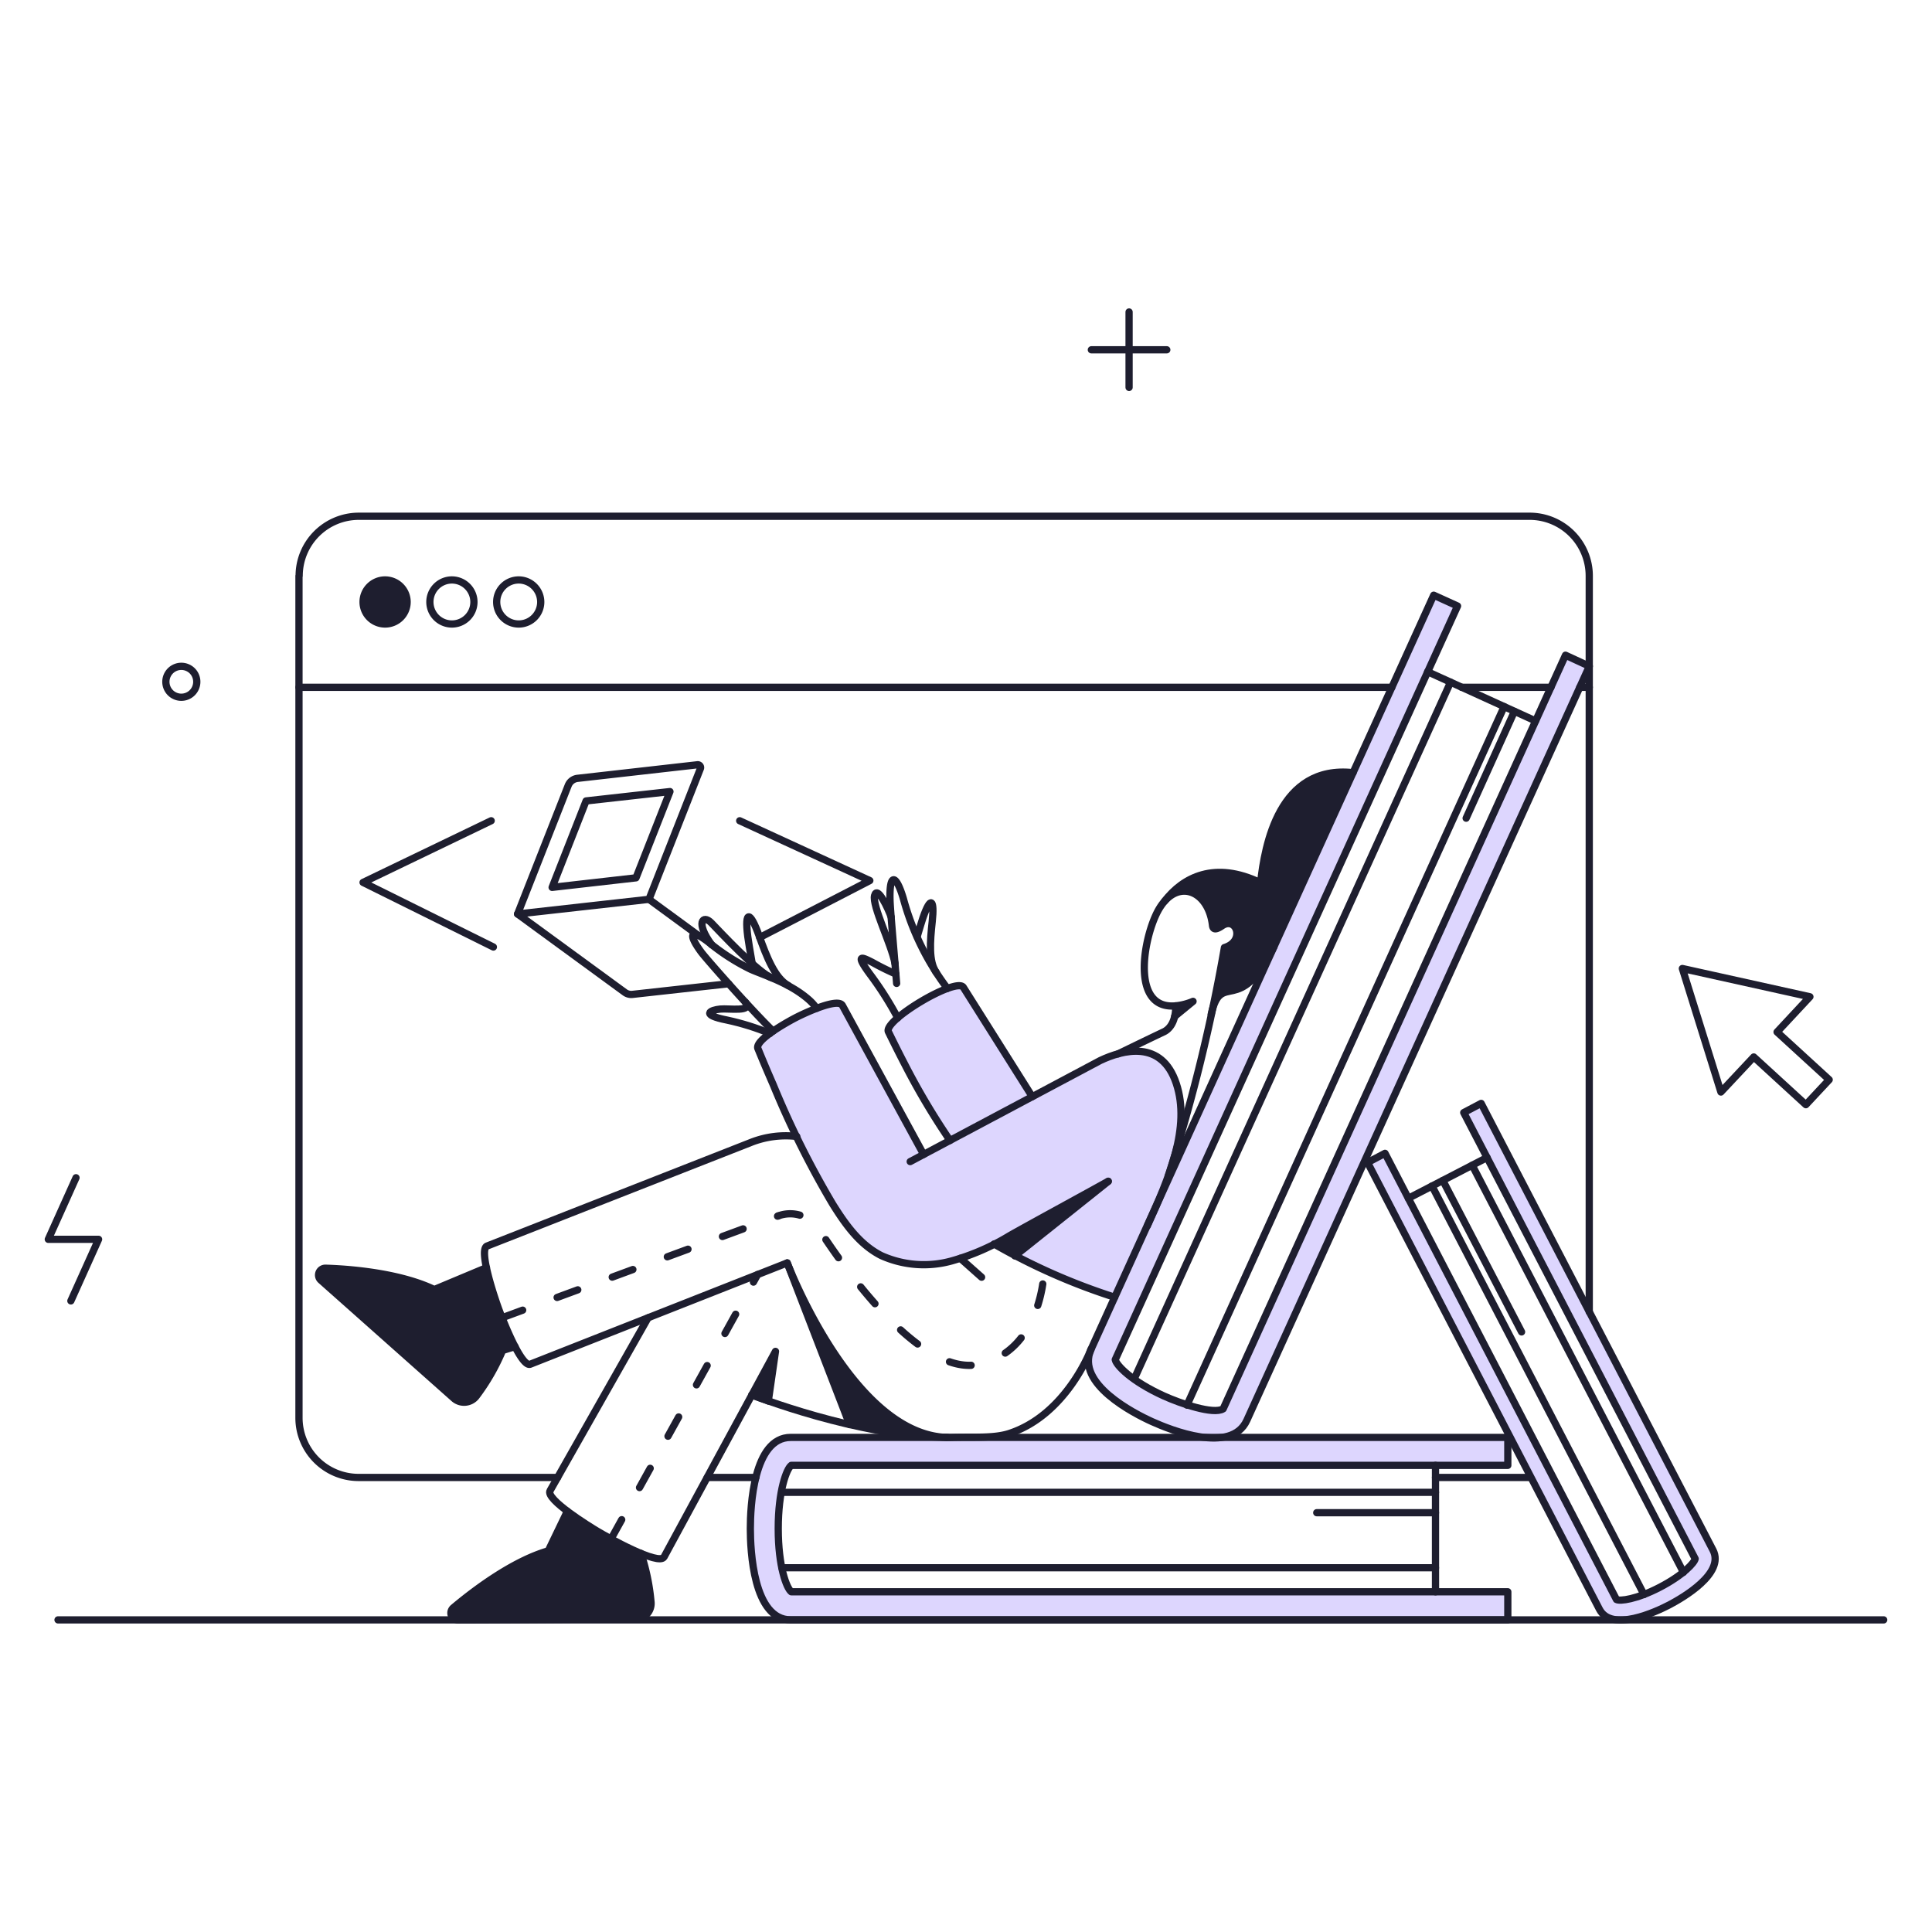 <?xml version="1.0" encoding="UTF-8"?> <svg xmlns="http://www.w3.org/2000/svg" fill="none" viewBox="0 0 200 200" stroke-width="0.75"><g><g><path fill="#ddd6fe" d="M121.774 112.154c-1.526-4.6-5.567-3.477-7.866-2.394l-7.043 3.744-7.15-11.304c-.684-1.141-8.436 3.477-7.752 4.616a83.76 83.76 0 0 0 6.392 11.214l-2.782 1.479-8.36-15.429c-.646-1.273-9.4 3.192-8.74 4.484a123.535 123.535 0 0 0 7.733 16.075c3.139 5.016 6.375 7.358 12.388 5.852a20.212 20.212 0 0 0 4.294-1.692 65.679 65.679 0 0 0 12.5 5.51l4.332-9.538c0-.019.019-.019.019-.038 1.861-4.296 3.322-8.702 2.035-12.579Z"></path><path fill="#ddd6fe" d="M156.088 167.69H81.855c-3.876 0-4.18-7.22-4.18-9.443s.3-9.443 4.18-9.443h74.233v2.907H81.912c-.475.342-1.349 2.6-1.349 6.555 0 3.955.874 6.194 1.349 6.555h74.176v2.869Z"></path><path fill="#ddd6fe" d="m153.333 114.224 24 46.246c1.254 2.413-3.152 4.944-4.522 5.663-1.37.719-5.985 2.868-7.239.455l-24-46.245 1.805-.932 23.959 46.189c.361.19 2.052 0 4.5-1.273s3.572-2.546 3.648-2.945l-23.959-46.207 1.808-.951Z"></path><path fill="#ddd6fe" d="m162.054 67.826-35.435 78.015c-1.008.637-4.458-.57-6.137-1.33-3.377-1.53-4.94-3.192-5.035-3.763l35.435-78.013-2.47-1.121-35.473 78.07c-1.615 3.535 4.427 6.631 6.327 7.486 1.9.855 8.189 3.4 9.8-.133l35.454-78.07-2.466-1.141Z"></path></g><g><path fill="#1e1e2f" d="M39.865 64.6a2.28 2.28 0 1 0-2.28-2.279 2.285 2.285 0 0 0 2.28 2.279Z"></path><path fill="#1e1e2f" d="M66.37 160.831a38.313 38.313 0 0 1-7.619-4.37l-1.976 4.1c-3.42.989-7.239 3.686-9.842 5.871a.707.707 0 0 0 .048 1.126.71.71 0 0 0 .408.128c7.353-.019 12.5-.075 18.43-.094a1.617 1.617 0 0 0 1.165-.513 1.631 1.631 0 0 0 .435-1.197 22.199 22.199 0 0 0-1.049-5.051Z"></path><path fill="#1e1e2f" d="M49.308 144.53a21.774 21.774 0 0 0 2.717-4.731l1.292-.4a36.248 36.248 0 0 1-2.964-8.152l-5.4 2.243c-3.211-1.54-7.847-2.09-11.248-2.205a.71.71 0 0 0-.68.444.706.706 0 0 0 .186.791c5.472 4.9 9.367 8.3 13.775 12.237a1.6 1.6 0 0 0 1.21.394 1.6 1.6 0 0 0 1.112-.621Z"></path><path fill="#1e1e2f" d="M130.5 91.406c-4.75-2.3-8.037-.571-9.937 1.9 1.862-2.146 4.5-.778 4.959 2.508 0 .591.549.383 1.007.038 1.482-.968 2.413 1.6.228 2.262-.171 1.234-.38 1.919-.589 2.925-.076.38-.342 1.844-.779 3.991 1.045-4.694 2.869.38 6.5-7.012l8.189-18.03c-7.678-.837-9.165 7.542-9.578 11.418Z"></path><path fill="#1e1e2f" d="m121.6 105.2 1.9-1.54a5.486 5.486 0 0 1-1.786.437c.007.371-.031.741-.114 1.103Z"></path><path fill="#1e1e2f" d="M102.907 128.8c.665.4 1.387.818 2.147 1.216l9.671-7.713c-6.985 3.813-11.386 6.263-11.818 6.497Z"></path><path fill="#1e1e2f" d="m81.627 131.02 6.327 16.435c3.29.814 6.662 1.26 10.051 1.33-9.025-.304-15.428-15.371-16.378-17.765Z"></path><path fill="#1e1e2f" d="m79.537 145.023.741-5.13-2.451 4.5c.266.118.873.346 1.71.63Z"></path></g><g><path stroke="#1e1e2f" stroke-linecap="round" stroke-linejoin="round" d="M20.371 70.581a1.6 1.6 0 1 1-.987-1.48 1.594 1.594 0 0 1 .987 1.48Z"></path><path stroke="#1e1e2f" stroke-linecap="round" stroke-linejoin="round" d="M116.882 32.296v7.809"></path><path stroke="#1e1e2f" stroke-linecap="round" stroke-linejoin="round" d="M120.786 36.21h-7.809"></path><path stroke="#1e1e2f" stroke-linecap="round" stroke-linejoin="round" d="M57.725 152.946h-20.6a6.176 6.176 0 0 1-6.175-6.175V59.618h.019a6.175 6.175 0 0 1 6.175-6.175h121.2a6.174 6.174 0 0 1 6.175 6.175v76.19"></path><path stroke="#1e1e2f" stroke-linecap="round" stroke-linejoin="round" d="M148.602 152.946h9.747"></path><path stroke="#1e1e2f" stroke-linecap="round" stroke-linejoin="round" d="M73.21 152.946h5.035"></path><path stroke="#1e1e2f" stroke-linecap="round" stroke-linejoin="round" d="M144.08 71.151H30.954"></path><path stroke="#1e1e2f" stroke-linecap="round" stroke-linejoin="round" d="M160.553 71.151H151.3"></path><path stroke="#1e1e2f" stroke-linecap="round" stroke-linejoin="round" d="M164.524 71.151h-.988"></path><path stroke="#1e1e2f" stroke-linecap="round" stroke-linejoin="round" d="M42.145 62.317a2.28 2.28 0 1 1-2.28-2.281 2.286 2.286 0 0 1 2.28 2.281v0Z"></path><path stroke="#1e1e2f" stroke-linecap="round" stroke-linejoin="round" d="M49.061 62.316a2.28 2.28 0 1 1-2.28-2.28 2.287 2.287 0 0 1 2.28 2.28Z"></path><path stroke="#1e1e2f" stroke-linecap="round" stroke-linejoin="round" d="M55.977 62.316a2.28 2.28 0 1 1-2.28-2.28 2.288 2.288 0 0 1 2.28 2.28v0Z"></path><path stroke="#1e1e2f" stroke-linecap="round" stroke-linejoin="round" d="M92.818 101.8c-.342-4.237-.657-7.619-.684-8.645-.074-2.831.627-2.679 1.387-.114a27.182 27.182 0 0 0 4.552 9.281"></path><path stroke="#1e1e2f" stroke-linecap="round" stroke-linejoin="round" d="M92.742 100.829a25.45 25.45 0 0 1-2.451-1.216c-.991-.488-1.924-1.022-.076 1.444a35.025 35.025 0 0 1 2.717 4.313"></path><path stroke="#1e1e2f" stroke-linecap="round" stroke-linejoin="round" d="M92.248 94.92c-.266-.779-1.423-3.305-1.71-2.223-.283 1.065 1.729 5.016 2.109 7.03"></path><path stroke="#1e1e2f" stroke-linecap="round" stroke-linejoin="round" d="M81.912 151.693h74.176V148.8H81.855c-3.876 0-4.18 7.22-4.18 9.443s.3 9.443 4.18 9.443h74.233v-2.906H81.912c-.475-.362-1.349-2.584-1.349-6.537s.874-6.208 1.349-6.55Z"></path><path stroke="#1e1e2f" stroke-linecap="round" stroke-linejoin="round" d="M148.602 151.692v13.091"></path><path stroke="#1e1e2f" stroke-linecap="round" stroke-linejoin="round" d="M148.602 154.485H80.943"></path><path stroke="#1e1e2f" stroke-linecap="round" stroke-linejoin="round" d="M148.602 162.294H80.943"></path><path stroke="#1e1e2f" stroke-linecap="round" stroke-linejoin="round" d="M148.602 156.594h-12.293"></path><path stroke="#1e1e2f" stroke-linecap="round" stroke-linejoin="round" d="m177.33 160.47-24-46.246-1.805.951 23.959 46.189c-.076.4-1.2 1.671-3.648 2.944-2.448 1.273-4.142 1.463-4.5 1.273l-23.959-46.189-1.805.951 24 46.245c1.254 2.413 5.852.266 7.239-.455 1.365-.723 5.773-3.249 4.519-5.663Z"></path><path stroke="#1e1e2f" stroke-linecap="round" stroke-linejoin="round" d="m145.79 124.047 8.151-4.218"></path><path stroke="#1e1e2f" stroke-linecap="round" stroke-linejoin="round" d="m148.241 122.774 21.945 42.294"></path><path stroke="#1e1e2f" stroke-linecap="round" stroke-linejoin="round" d="m149.362 122.204 8.151 15.675"></path><path stroke="#1e1e2f" stroke-linecap="round" stroke-linejoin="round" d="m152.402 120.627 21.869 42.142"></path><path stroke="#1e1e2f" stroke-linecap="round" stroke-linejoin="round" d="M129.07 147.037c-1.615 3.534-7.9.988-9.8.133-1.9-.855-7.942-3.952-6.327-7.486l35.473-78.07 2.47 1.121-35.435 78.013c.095.57 1.658 2.233 5.035 3.763 1.68.761 5.135 1.962 6.137 1.33l35.435-78.015 2.47 1.141-35.458 78.07Z"></path><path stroke="#1e1e2f" stroke-linecap="round" stroke-linejoin="round" d="m147.785 69.536 11.172 5.092"></path><path stroke="#1e1e2f" stroke-linecap="round" stroke-linejoin="round" d="m150.16 70.619-32.737 72.105"></path><path stroke="#1e1e2f" stroke-linecap="round" stroke-linejoin="round" d="m155.708 73.146-32.832 72.314"></path><path stroke="#1e1e2f" stroke-linecap="round" stroke-linejoin="round" d="m156.772 73.64-4.997 11.058"></path><path stroke="#1e1e2f" stroke-linecap="round" stroke-linejoin="round" d="M6.007 167.69H195"></path><path stroke="#1e1e2f" stroke-linecap="round" stroke-linejoin="round" d="M59.777 80.575a1.178 1.178 0 0 0-.95.722l-5.244 13.319 13.6-1.52 5.32-13.528a.291.291 0 0 0-.3-.4l-12.426 1.407Z"></path><path stroke="#1e1e2f" stroke-linecap="round" stroke-linejoin="round" d="m65.838 90.873 3.515-8.93-8.683.969-3.515 8.949 8.683-.988Z"></path><path stroke="#1e1e2f" stroke-linecap="round" stroke-linejoin="round" d="m51.075 98.036-13.49-6.688 13.262-6.384"></path><path stroke="#1e1e2f" stroke-linecap="round" stroke-linejoin="round" d="m78.644 97.048 11.4-5.89-13.471-6.194"></path><path stroke="#1e1e2f" stroke-linecap="round" stroke-linejoin="round" d="m72.241 96.801-5.054-3.705"></path><path stroke="#1e1e2f" stroke-linecap="round" stroke-linejoin="round" d="m75.433 101.836-9.937 1.1a1.134 1.134 0 0 1-.817-.209l-11.1-8.113"></path><path stroke="#1e1e2f" stroke-linecap="round" stroke-linejoin="round" d="M7.869 121.919 5 128.294h5.206l-2.869 6.374"></path><path stroke="#1e1e2f" stroke-linecap="round" stroke-linejoin="round" d="M118.772 126.9c2.242-4.94 4.5-10.2 3-14.725-1.523-4.6-5.567-3.477-7.866-2.394l-19.682 10.466"></path><path stroke="#1e1e2f" stroke-linecap="round" stroke-linejoin="round" d="M114.725 122.28c-1.406.8-8.248 4.519-10.222 5.643a23.98 23.98 0 0 1-5.909 2.584c-2.443.7-5.055.511-7.372-.532-2.24-1.143-3.707-3.228-5.016-5.32a94.758 94.758 0 0 1-6.156-12.35 159.287 159.287 0 0 1-1.577-3.724c-.454-.866 3.135-2.846 4.016-3.292.858-.435 4.283-2.037 4.724-1.192l8.4 15.409"></path><path stroke="#1e1e2f" stroke-linecap="round" stroke-linejoin="round" d="M98.347 118.062a73.466 73.466 0 0 1-4.693-7.9c-.573-1.1-1.121-2.2-1.672-3.325-.684-1.14 7.068-5.757 7.752-4.617l7.125 11.305"></path><path stroke="#1e1e2f" stroke-linecap="round" stroke-linejoin="round" d="M115.751 109.094s3.287-1.6 4.731-2.28c.437-.209 1.235-.847 1.235-2.69-4.456.419-3.487-6.253-2.09-9.337 1.83-4.081 5.446-2.858 5.89 1.007.066.574.528.362 1.007.038 1.466-.992 2.413 1.6.228 2.261a176.244 176.244 0 0 1-5.8 23.6"></path><path stroke="#1e1e2f" stroke-linecap="round" stroke-linejoin="round" d="m58.732 156.443-1.976 4.1c-3.42.989-7.22 3.705-9.823 5.89a.707.707 0 0 0 .048 1.126c.12.084.262.129.408.128 7.353-.019 12.5-.075 18.43-.094a1.588 1.588 0 0 0 1.164-.522 1.602 1.602 0 0 0 .413-1.207 22.204 22.204 0 0 0-1.045-5.055"></path><path stroke="#1e1e2f" stroke-linecap="round" stroke-linejoin="round" d="m53.317 139.4-1.292.4a21.966 21.966 0 0 1-2.717 4.731 1.582 1.582 0 0 1-1.11.619 1.585 1.585 0 0 1-1.208-.391l-13.775-12.238a.707.707 0 0 1 .494-1.235c3.4.106 8.037.666 11.248 2.205l5.4-2.262"></path><path stroke="#1e1e2f" stroke-linecap="round" stroke-linejoin="round" d="M82.482 117.644a9.8 9.8 0 0 0-4.712.608l-27.341 10.735c-.954.352.856 5.6 1.206 6.546.35.946 2.316 6.038 3.259 5.69l26.6-10.488s6.973 18.406 17.062 18.069c2.185-.073 4.332.115 5.947-.418 5.929-1.955 8.436-8.7 8.436-8.7"></path><path stroke="#1e1e2f" stroke-linecap="round" stroke-linejoin="round" d="M80.031 106.738c-2.223-2.147-6.958-7.52-7.448-8.189-1.553-2.118-.9-2.371.969-.855a22.059 22.059 0 0 0 4.142 2.641c1.386.61 4.085 1.425 6.061 3.173.293.26.554.553.779.874"></path><path stroke="#1e1e2f" stroke-linecap="round" stroke-linejoin="round" d="M77.162 103.736c.836 1.064-1.69.633-2.6.722-1.025.1-2.109.588.7 1.14 1.521.326 3.01.79 4.446 1.387"></path><path stroke="#1e1e2f" stroke-linecap="round" stroke-linejoin="round" d="M73.666 97.789c-1.691-2.28-.911-3.154-.038-2.261.742.76 5 5.358 6.346 5.719"></path><path stroke="#1e1e2f" stroke-linecap="round" stroke-linejoin="round" d="M77.865 99.727c-.228-1.33-.4-2.318-.456-2.774-.356-2.812.266-2.6 1.159-.114.817 2.28 1.653 4.408 3.04 5.187"></path><path stroke="#1e1e2f" stroke-linecap="round" stroke-linejoin="round" d="M94.946 96.953c.247-.817.457-1.538.589-1.919.826-2.39 1.215-1.9.969.361-.229 2.109-.38 4.123.418 5.282"></path><path stroke="#1e1e2f" stroke-linecap="round" stroke-linejoin="round" d="M120.558 93.286c1.9-2.47 5.187-4.2 9.937-1.9.418-3.857 1.9-12.235 9.576-11.4"></path><path stroke="#1e1e2f" stroke-linecap="round" stroke-linejoin="round" d="M131.882 98c-3.629 7.41-5.453 2.337-6.5 7.011"></path><path stroke="#1e1e2f" stroke-linecap="round" stroke-linejoin="round" d="M77.846 144.4s11.077 4.389 20.2 4.389"></path><path stroke="#1e1e2f" stroke-linecap="round" stroke-linejoin="round" d="M102.907 128.778a63.972 63.972 0 0 0 12.483 5.51"></path><path stroke="#1e1e2f" stroke-linecap="round" stroke-linejoin="round" d="m99.411 130.26 2.204 1.957"></path><path stroke="#1e1e2f" stroke-dasharray="2.28 3.8" stroke-linecap="round" stroke-linejoin="round" d="m51.968 136.416 28.595-10.545"></path><path stroke="#1e1e2f" stroke-dasharray="2.28 3.8" stroke-linecap="round" stroke-linejoin="round" d="M80.563 125.871a3.581 3.581 0 0 1 4.237 1.406c3.15 4.848 10.679 15.185 16.511 13.965 6.613-1.382 6.783-9.766 6.783-9.766"></path><path stroke="#1e1e2f" stroke-dasharray="2.28 3.8" stroke-linecap="round" stroke-linejoin="round" d="m63.254 159.311 15.181-27.379"></path><path stroke="#1e1e2f" stroke-linecap="round" stroke-linejoin="round" d="M121.717 104.124a6.208 6.208 0 0 0 1.786-.464l-1.9 1.558"></path><path stroke="#1e1e2f" stroke-linecap="round" stroke-linejoin="round" d="m114.725 122.3-9.671 7.713"></path><path stroke="#1e1e2f" stroke-linecap="round" stroke-linejoin="round" d="m87.954 147.474-6.46-16.739"></path><path stroke="#1e1e2f" stroke-linecap="round" stroke-linejoin="round" d="m79.537 145.023.741-5.13-11.533 21.28c-.532.958-5.9-2.067-6.839-2.624-.875-.518-5.484-3.361-4.96-4.235l10.146-17.9"></path><path stroke="#1e1e2f" stroke-linecap="round" stroke-linejoin="round" d="M79.537 145.023a29.146 29.146 0 0 1-1.71-.627"></path><path stroke="#1e1e2f" stroke-linecap="round" stroke-linejoin="round" d="m187.362 103.185-3.401 3.648 5.396 4.94-2.413 2.584-5.396-4.94-3.401 3.629-3.99-12.787 13.205 2.926Z"></path></g></g></svg> 